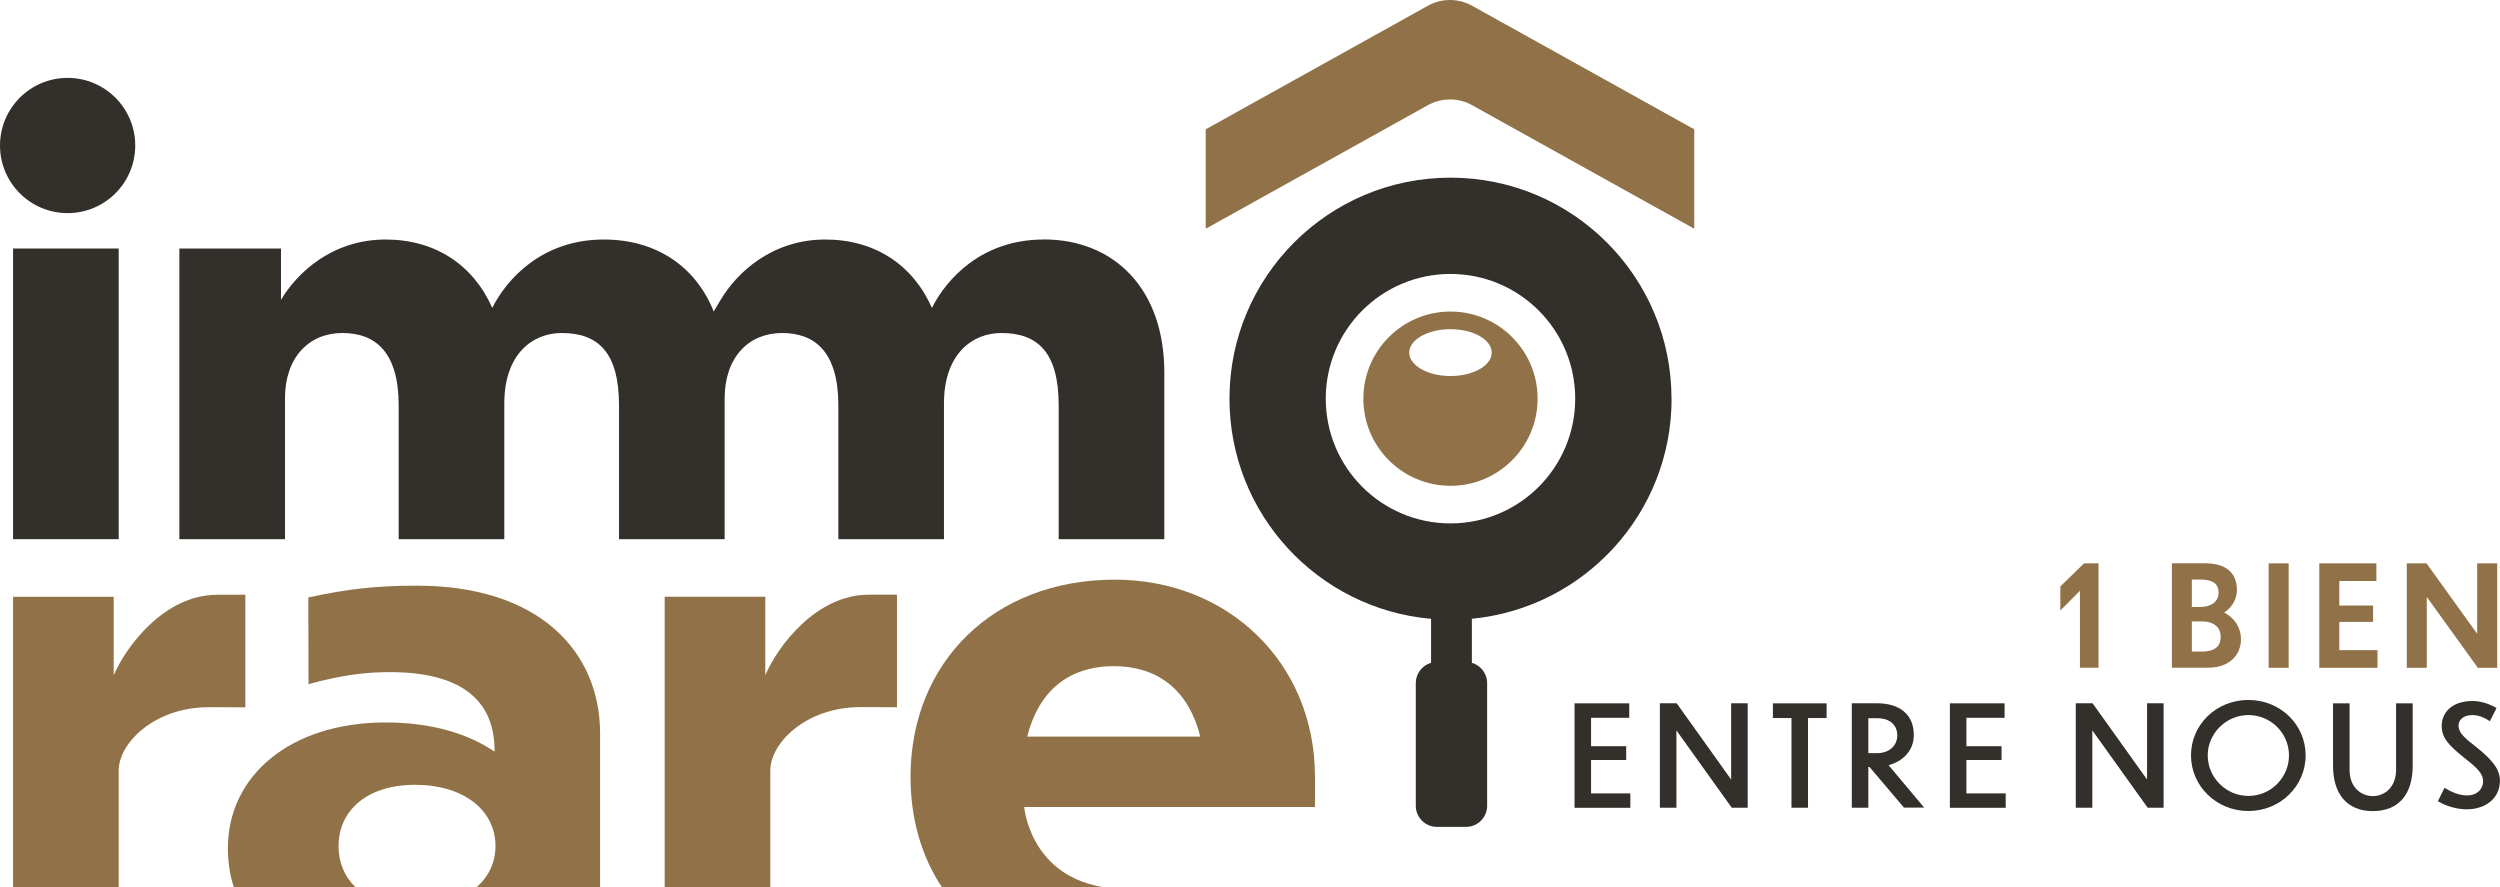 <?xml version="1.0" encoding="UTF-8"?>
<svg xmlns="http://www.w3.org/2000/svg" id="Layer_2" data-name="Layer 2" width="294.66" height="104.6" viewBox="0 0 294.66 104.6">
  <defs>
    <style>
      .cls-1 {
        fill: #33302b;
      }

      .cls-2 {
        fill: #917248;
      }
    </style>
  </defs>
  <g id="Calque_1" data-name="Calque 1">
    <g>
      <g>
        <g>
          <path class="cls-2" d="M247.34,78.7h-2.19v-9.07l-2.31,2.33v-2.84l2.79-2.72h1.71v12.31Z"></path>
          <path class="cls-2" d="M260.21,78.7h-4.22v-12.31h3.88c2.82,0,3.78,1.4,3.78,3.17,0,1.02-.54,2.01-1.5,2.64,1.25.63,1.98,1.8,1.98,3.15,0,1.7-1.19,3.35-3.91,3.35ZM258.34,68.31v3.23h.96c1.38,0,2.19-.68,2.19-1.68,0-.91-.5-1.55-2.13-1.55h-1.02ZM258.34,73.24v3.55h1.22c1.68,0,2.18-.79,2.18-1.72,0-1.14-.81-1.83-2.23-1.83h-1.17Z"></path>
          <path class="cls-2" d="M267.39,66.4h2.36v12.31h-2.36v-12.31Z"></path>
          <path class="cls-2" d="M273.36,66.4h6.73v2.08h-4.37v2.89h3.98v1.93h-3.98v3.33h4.5v2.08h-6.86v-12.31Z"></path>
          <path class="cls-2" d="M286.03,70.36v8.35h-2.36v-12.31h2.33l5.97,8.3v-8.3h2.36v12.31h-2.28l-6.02-8.35Z"></path>
        </g>
        <g>
          <path class="cls-1" d="M185.58,82.9h6.45v1.7h-4.5v3.35h4.14v1.63h-4.14v3.93h4.63v1.7h-6.58v-12.31Z"></path>
          <path class="cls-1" d="M197.59,86.1v9.1h-1.95v-12.31h1.98l6.42,8.99v-8.99h1.95v12.31h-1.88l-6.51-9.1Z"></path>
          <path class="cls-1" d="M211.15,84.63h-2.19v-1.73h6.33v1.73h-2.19v10.57h-1.95v-10.57Z"></path>
          <path class="cls-1" d="M220.34,90.4h-.13v4.8h-1.95v-12.31h2.97c2.61,0,4.34,1.27,4.34,3.74,0,1.86-1.3,3.1-2.97,3.56l4.19,5h-2.38l-4.07-4.8ZM220.21,84.65v4.12h1.02c1.43,0,2.39-.86,2.39-2.11,0-1.1-.76-2.01-2.38-2.01h-1.04Z"></path>
          <path class="cls-1" d="M229.82,82.9h6.45v1.7h-4.5v3.35h4.14v1.63h-4.14v3.93h4.63v1.7h-6.58v-12.31Z"></path>
          <path class="cls-1" d="M246.61,86.1v9.1h-1.95v-12.31h1.98l6.42,8.99v-8.99h1.95v12.31h-1.88l-6.51-9.1Z"></path>
          <path class="cls-1" d="M271.75,89.03c0,3.63-2.99,6.56-6.75,6.56s-6.76-2.94-6.76-6.56,2.97-6.53,6.76-6.53,6.75,2.92,6.75,6.53ZM260.21,89.03c0,2.59,2.13,4.78,4.8,4.78s4.78-2.19,4.78-4.78-2.13-4.75-4.78-4.75-4.8,2.19-4.8,4.75Z"></path>
          <path class="cls-1" d="M279.66,95.6c-3.03,0-4.68-2.03-4.68-5.34v-7.36h1.95v7.85c0,2.03,1.34,3.08,2.74,3.08s2.74-1.06,2.74-3.08v-7.85h1.96v7.36c0,3.32-1.62,5.34-4.7,5.34Z"></path>
          <path class="cls-1" d="M293.49,85.02c-.58-.4-1.32-.74-2.05-.74-1.24,0-1.67.68-1.67,1.25,0,.79.61,1.37,2.03,2.47,2.08,1.65,2.85,2.74,2.85,4.01,0,2.13-1.73,3.38-3.94,3.38-1.06,0-2.41-.36-3.37-.96l.78-1.57c.78.46,1.65.89,2.64.89,1.29,0,1.91-.84,1.91-1.67s-.61-1.52-2.16-2.71c-1.96-1.57-2.72-2.42-2.72-3.83,0-1.48,1.12-2.92,3.66-2.92.94,0,2,.35,2.8.83l-.78,1.55Z"></path>
        </g>
      </g>
      <g>
        <path class="cls-2" d="M170.96,36.72c-5.67,0-10.27,4.6-10.27,10.27s4.6,10.27,10.27,10.27,10.27-4.6,10.27-10.27-4.6-10.27-10.27-10.27ZM170.96,44.32c-2.68,0-4.86-1.24-4.86-2.76s2.17-2.76,4.86-2.76,4.86,1.24,4.86,2.76-2.17,2.76-4.86,2.76Z"></path>
        <path class="cls-2" d="M170.9,0c.98,0,1.91.27,2.7.73l26.09,14.51v11.72s-26.09-14.51-26.09-14.51c-.79-.46-1.72-.73-2.7-.73h0c-.98,0-1.91.27-2.7.73l-26.09,14.51v-11.72L168.2.73C168.99.27,169.91,0,170.9,0h0Z"></path>
        <g>
          <path class="cls-2" d="M24.66,83.35c-6.52,0-10.67,4.27-10.67,7.47v13.78H1.54v-34.26h11.86v9.25c1.42-3.32,5.93-9.49,12.21-9.49h3.31v13.27l-4.26-.02Z"></path>
          <path class="cls-2" d="M36.33,70.42c4.76-1.03,8.08-1.39,12.82-1.39,14.35,0,21.58,7.71,21.58,17.43v18.13h-14.58c1.42-1.24,2.25-2.91,2.25-4.86,0-4.27-3.79-7.23-9.49-7.23s-9.01,3.08-9.01,7.23c0,1.91.7,3.6,2.02,4.86h-14.35c-.47-1.41-.71-2.95-.71-4.62,0-8.54,7.35-14.82,18.62-14.82,5.57,0,9.84,1.42,12.81,3.44v-.12c0-6.28-4.39-9.25-12.33-9.25-2.49,0-5.34.24-9.6,1.42l-.02-10.23Z"></path>
          <path class="cls-2" d="M129.57,104.48l.65.12h-19.18c-2.43-3.64-3.72-8.08-3.72-13.04,0-13.52,9.84-23.24,24.07-23.24,13.4,0,23.6,9.84,23.6,23.24v3.56h-34.27s.61,7.73,8.85,9.36ZM121.08,86.82h20.39c-1.3-5.22-4.74-8.3-10.2-8.3s-8.89,3.08-10.2,8.3Z"></path>
          <path class="cls-2" d="M101.46,83.34c-6.52,0-10.67,4.27-10.67,7.47v13.78h-12.45v-34.26h11.86v9.25c1.42-3.32,5.93-9.49,12.21-9.49h3.31v13.27l-4.26-.02Z"></path>
        </g>
      </g>
      <g>
        <g>
          <g>
            <path class="cls-1" d="M13.99,63.55H1.54V29.29h12.45v34.26Z"></path>
            <path class="cls-1" d="M123,28.23c-7.35,0-11.5,4.74-13.16,8.06-2.25-5.1-6.76-8.06-12.57-8.06-6.28,0-10.43,3.91-12.33,7.11l-.82,1.37c-2.15-5.38-6.86-8.48-12.94-8.48-7.35,0-11.5,4.74-13.16,8.06-2.25-5.1-6.76-8.06-12.57-8.06-6.28,0-10.43,3.91-12.33,7.11v-6.05h-11.98v34.26h12.45v-16.59c0-4.86,2.85-7.71,6.76-7.71s6.64,2.25,6.64,8.54v15.76h12.45v-16c0-5.81,3.32-8.3,6.76-8.3,4.27,0,6.76,2.25,6.76,8.54v15.76h12.45v-16.58h0c0-4.88,2.85-7.72,6.76-7.72s6.64,2.25,6.64,8.54v15.76h12.45v-16c0-5.81,3.32-8.3,6.76-8.3,4.27,0,6.76,2.25,6.76,8.54v15.76h12.45v-19.68c0-9.72-5.81-15.65-14.23-15.65Z"></path>
          </g>
          <path class="cls-1" d="M7.97,9.18c-4.4,0-7.97,3.57-7.97,7.97s3.57,7.97,7.97,7.97,7.97-3.57,7.97-7.97-3.57-7.97-7.97-7.97Z"></path>
        </g>
        <path class="cls-1" d="M197.01,46.99c0-14.39-11.66-26.05-26.05-26.05s-26.05,11.66-26.05,26.05c0,13.61,10.44,24.78,23.76,25.95v5.18c-1.04.3-1.8,1.26-1.8,2.39v14.46c0,1.38,1.12,2.49,2.5,2.49h3.42c1.38,0,2.49-1.12,2.49-2.49v-14.46c0-1.14-.77-2.09-1.8-2.39v-5.19c13.21-1.27,23.54-12.39,23.54-25.93ZM170.96,61.69c-8.12,0-14.7-6.58-14.7-14.7s6.58-14.7,14.7-14.7,14.7,6.58,14.7,14.7-6.58,14.7-14.7,14.7Z"></path>
      </g>
    </g>
  </g>
</svg>
